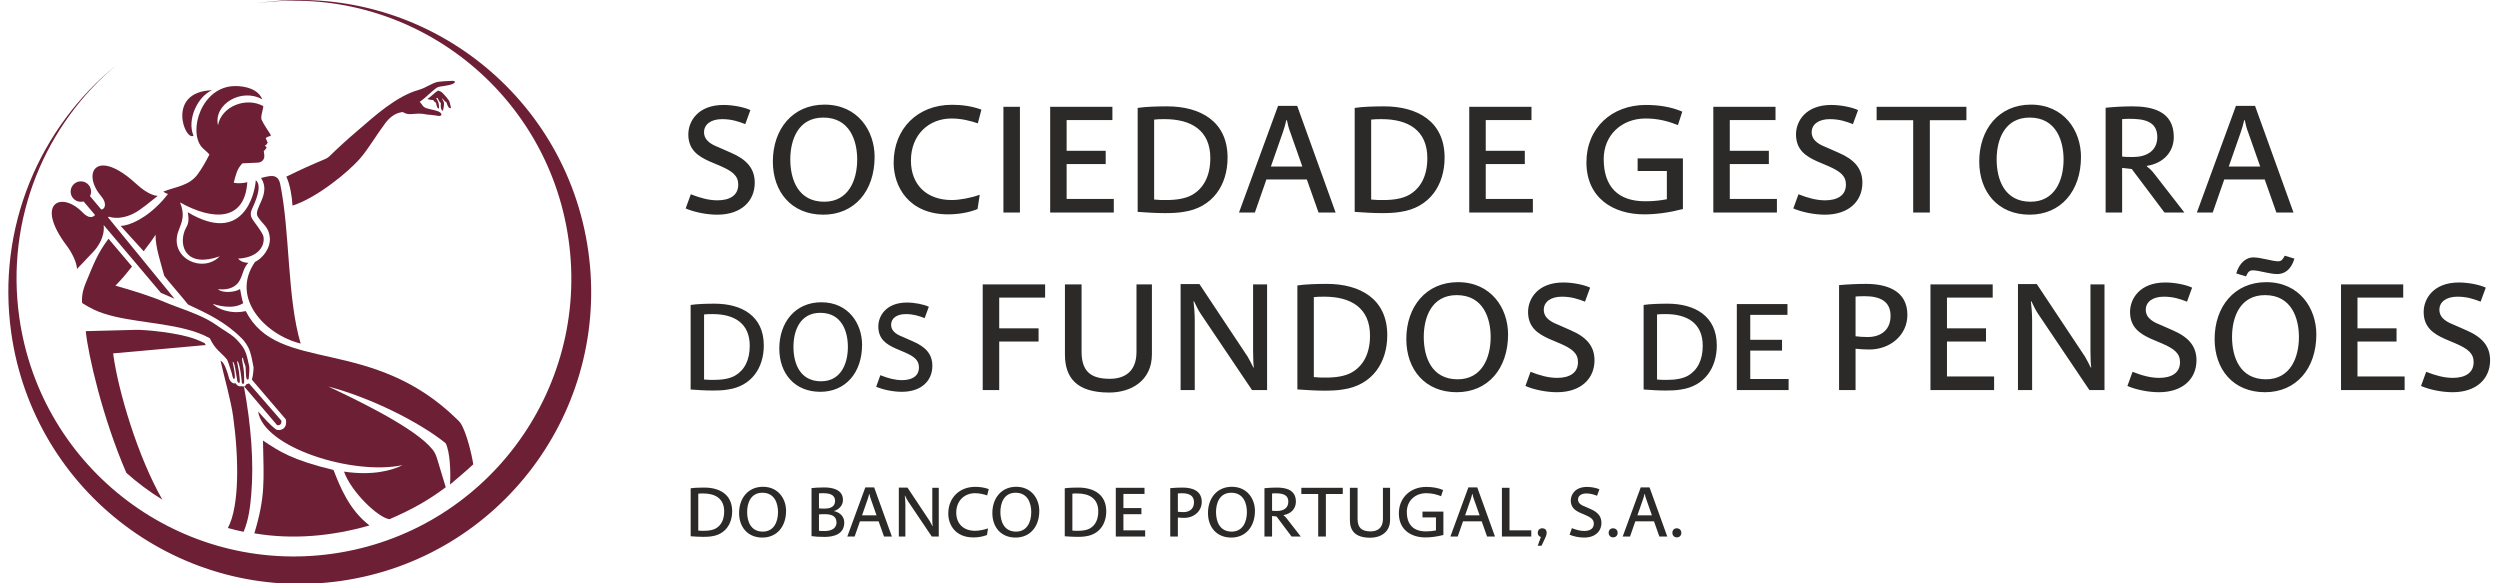 <?xml version="1.0" encoding="UTF-8"?>
<svg xmlns="http://www.w3.org/2000/svg" xmlns:xlink="http://www.w3.org/1999/xlink" width="300px" height="70px" viewBox="0 0 298 70" version="1.1">
<g id="surface1">
<path style=" stroke:none;fill-rule:nonzero;fill:rgb(16.863%,16.471%,16.078%);fill-opacity:1;" d="M 85.07 25.762 C 87.926 25.762 89.57 24.152 89.57 21.926 C 89.57 20.223 88.602 19.141 86.734 18.336 L 85.332 17.719 C 84.586 17.418 83.484 16.969 83.484 15.867 C 83.484 14.914 84.324 14.297 85.648 14.297 C 86.789 14.297 87.609 14.574 88.434 14.895 L 89.047 13.211 C 88.281 12.855 86.957 12.594 85.816 12.594 C 82.773 12.594 81.598 14.539 81.598 16.129 C 81.598 18 82.812 18.766 84.137 19.363 L 85.465 19.926 C 86.883 20.543 87.59 21.086 87.59 22.152 C 87.59 23.48 86.527 24.039 85.09 24.039 C 84.062 24.039 83.035 23.758 81.898 23.312 L 81.281 25.012 C 82.309 25.461 83.801 25.762 85.07 25.762 Z M 97.793 25.762 C 101.527 25.762 103.953 22.938 103.953 18.82 C 103.953 15.699 101.938 12.555 97.941 12.555 C 94.113 12.555 91.742 15.492 91.742 19.383 C 91.742 23.031 93.984 25.762 97.793 25.762 Z M 97.906 24.207 C 94.789 24.207 93.836 21.57 93.836 19.121 C 93.836 16.766 94.789 14.109 97.793 14.109 C 101.023 14.109 101.863 16.953 101.863 19.141 C 101.863 21.629 100.816 24.207 97.906 24.207 Z M 112.773 25.723 C 113.949 25.723 115.258 25.52 116.305 25.086 L 116.562 23.422 L 116.508 23.387 C 115.539 23.742 114.176 24.004 113.203 24.004 C 110.215 24.004 108.312 22.188 108.312 19.27 C 108.312 16.184 110.441 14.219 113.184 14.219 C 114.398 14.219 115.52 14.52 116.34 14.801 L 116.77 13.156 C 115.594 12.723 114.398 12.574 113.223 12.574 C 109.152 12.574 106.238 15.398 106.238 19.531 C 106.238 22.355 108.012 25.723 112.773 25.723 Z M 119.41 25.5 L 121.391 25.5 L 121.391 12.816 L 119.41 12.816 Z M 125.02 25.5 L 132.656 25.5 L 132.656 23.871 L 126.996 23.871 L 126.996 19.684 L 131.684 19.684 L 131.684 18.094 L 126.996 18.094 L 126.996 14.406 L 132.488 14.406 L 132.488 12.816 L 125.02 12.816 Z M 138.75 25.574 C 139.477 25.574 140.297 25.555 141.027 25.426 C 144.52 24.918 146.309 22.207 146.309 18.914 C 146.309 14.559 143.043 12.762 139.047 12.762 C 137.965 12.762 136.453 12.801 135.52 12.949 L 135.52 25.426 C 136.641 25.5 137.684 25.574 138.75 25.574 Z M 138.973 24.004 C 138.449 24.004 138.004 24.004 137.496 23.945 L 137.496 14.352 C 137.926 14.297 138.262 14.297 138.77 14.297 C 141.922 14.297 144.238 15.625 144.238 18.973 C 144.238 21.086 143.453 22.582 142.055 23.387 C 141.25 23.836 140.168 24.004 138.973 24.004 Z M 147.68 25.5 L 149.586 25.5 L 150.969 21.535 L 155.82 21.535 L 157.223 25.5 L 159.273 25.5 L 154.664 12.707 L 152.367 12.707 Z M 151.508 19.98 L 152.945 15.867 C 153.078 15.512 153.262 14.855 153.355 14.426 L 153.43 14.426 C 153.508 14.855 153.676 15.473 153.805 15.793 L 155.281 19.98 Z M 164.789 25.574 C 165.52 25.574 166.34 25.555 167.066 25.426 C 170.559 24.918 172.352 22.207 172.352 18.914 C 172.352 14.559 169.086 12.762 165.09 12.762 C 164.008 12.762 162.496 12.801 161.562 12.949 L 161.562 25.426 C 162.68 25.5 163.727 25.574 164.789 25.574 Z M 165.016 24.004 C 164.492 24.004 164.043 24.004 163.539 23.945 L 163.539 14.352 C 163.969 14.297 164.305 14.297 164.809 14.297 C 167.965 14.297 170.281 15.625 170.281 18.973 C 170.281 21.086 169.496 22.582 168.094 23.387 C 167.293 23.836 166.211 24.004 165.016 24.004 Z M 175.309 25.5 L 182.945 25.5 L 182.945 23.871 L 177.289 23.871 L 177.289 19.684 L 181.977 19.684 L 181.977 18.094 L 177.289 18.094 L 177.289 14.406 L 182.777 14.406 L 182.777 12.816 L 175.309 12.816 Z M 196.301 25.723 C 197.719 25.723 199.266 25.52 200.949 25.086 L 200.949 19.008 L 195.516 19.008 L 195.516 20.523 L 199.023 20.523 L 199.023 23.91 C 198.203 24.059 197.477 24.152 196.41 24.152 C 193.199 24.152 191.445 22.43 191.445 19.082 C 191.445 16.184 193.629 14.219 196.469 14.219 C 197.961 14.219 199.156 14.539 200.352 15.008 L 200.875 13.398 C 199.527 12.816 198.055 12.594 196.484 12.594 C 192.434 12.594 189.371 15.344 189.371 19.477 C 189.371 23.758 192.582 25.723 196.301 25.723 Z M 204.598 25.5 L 212.23 25.5 L 212.23 23.871 L 206.574 23.871 L 206.574 19.684 L 211.262 19.684 L 211.262 18.094 L 206.574 18.094 L 206.574 14.406 L 212.062 14.406 L 212.062 12.816 L 204.598 12.816 Z M 217.992 25.762 C 220.848 25.762 222.488 24.152 222.488 21.926 C 222.488 20.223 221.52 19.141 219.652 18.336 L 218.25 17.719 C 217.504 17.418 216.402 16.969 216.402 15.867 C 216.402 14.914 217.242 14.297 218.57 14.297 C 219.707 14.297 220.531 14.574 221.352 14.895 L 221.969 13.211 C 221.203 12.855 219.875 12.594 218.738 12.594 C 215.695 12.594 214.52 14.539 214.52 16.129 C 214.52 18 215.73 18.766 217.059 19.363 L 218.383 19.926 C 219.801 20.543 220.512 21.086 220.512 22.152 C 220.512 23.48 219.445 24.039 218.008 24.039 C 216.98 24.039 215.957 23.758 214.816 23.312 L 214.199 25.012 C 215.227 25.461 216.723 25.762 217.992 25.762 Z M 228.582 25.5 L 230.582 25.5 L 230.582 14.426 L 234.969 14.426 L 234.969 12.816 L 224.195 12.816 L 224.195 14.426 L 228.582 14.426 Z M 242.559 25.762 C 246.293 25.762 248.719 22.938 248.719 18.82 C 248.719 15.699 246.703 12.555 242.707 12.555 C 238.879 12.555 236.508 15.492 236.508 19.383 C 236.508 23.031 238.75 25.762 242.559 25.762 Z M 242.668 24.207 C 239.551 24.207 238.598 21.57 238.598 19.121 C 238.598 16.766 239.551 14.109 242.559 14.109 C 245.785 14.109 246.629 16.953 246.629 19.141 C 246.629 21.629 245.582 24.207 242.668 24.207 Z M 251.676 25.5 L 253.656 25.5 L 253.656 20.148 L 254.812 20.281 L 258.734 25.5 L 261.125 25.5 L 257.445 20.766 C 257.164 20.41 256.867 20.148 256.625 19.98 L 256.625 19.906 C 258.547 19.605 259.855 18.297 259.855 16.426 C 259.855 13.285 257.164 12.762 254.867 12.762 C 253.75 12.762 252.57 12.836 251.676 12.93 Z M 254.98 18.84 C 254.551 18.84 254.027 18.84 253.656 18.785 L 253.656 14.297 C 253.859 14.277 254.18 14.258 254.496 14.258 C 256.137 14.258 257.875 14.465 257.875 16.445 C 257.875 18.188 256.473 18.84 254.98 18.84 Z M 262.625 25.5 L 264.527 25.5 L 265.91 21.535 L 270.766 21.535 L 272.164 25.5 L 274.219 25.5 L 269.605 12.707 L 267.312 12.707 Z M 266.453 19.98 L 267.891 15.867 C 268.02 15.512 268.207 14.855 268.301 14.426 L 268.375 14.426 C 268.449 14.855 268.617 15.473 268.75 15.793 L 270.223 19.98 Z M 266.453 19.98 "/>
<path style=" stroke:none;fill-rule:nonzero;fill:rgb(16.863%,16.471%,16.078%);fill-opacity:1;" d="M 84.504 46.863 C 85.098 46.863 85.766 46.852 86.355 46.742 C 89.199 46.332 90.656 44.125 90.656 41.449 C 90.656 37.902 87.996 36.441 84.746 36.441 C 83.867 36.441 82.637 36.473 81.875 36.594 L 81.875 46.742 C 82.789 46.805 83.637 46.863 84.504 46.863 Z M 84.688 45.586 C 84.262 45.586 83.898 45.586 83.488 45.543 L 83.488 37.734 C 83.836 37.691 84.109 37.691 84.52 37.691 C 87.086 37.691 88.969 38.77 88.969 41.492 C 88.969 43.215 88.332 44.43 87.191 45.086 C 86.539 45.449 85.66 45.586 84.688 45.586 Z M 97.438 47.016 C 100.473 47.016 102.449 44.719 102.449 41.371 C 102.449 38.832 100.809 36.273 97.559 36.273 C 94.445 36.273 92.516 38.664 92.516 41.828 C 92.516 44.797 94.336 47.016 97.438 47.016 Z M 97.527 45.754 C 94.992 45.754 94.215 43.609 94.215 41.617 C 94.215 39.699 94.992 37.539 97.438 37.539 C 100.062 37.539 100.746 39.852 100.746 41.629 C 100.746 43.656 99.898 45.754 97.527 45.754 Z M 107.223 47.016 C 109.547 47.016 110.883 45.707 110.883 43.898 C 110.883 42.512 110.094 41.629 108.574 40.977 L 107.438 40.473 C 106.828 40.23 105.934 39.867 105.934 38.969 C 105.934 38.191 106.617 37.691 107.695 37.691 C 108.621 37.691 109.289 37.918 109.957 38.176 L 110.461 36.809 C 109.836 36.52 108.758 36.305 107.832 36.305 C 105.355 36.305 104.398 37.887 104.398 39.18 C 104.398 40.703 105.387 41.328 106.465 41.812 L 107.543 42.27 C 108.699 42.773 109.273 43.215 109.273 44.082 C 109.273 45.16 108.41 45.617 107.238 45.617 C 106.402 45.617 105.566 45.391 104.641 45.023 L 104.141 46.41 C 104.977 46.773 106.191 47.016 107.223 47.016 Z M 198.863 46.863 C 199.453 46.863 200.121 46.852 200.715 46.742 C 203.555 46.332 205.016 44.125 205.016 41.449 C 205.016 37.902 202.355 36.441 199.105 36.441 C 198.223 36.441 196.992 36.473 196.234 36.594 L 196.234 46.742 C 197.145 46.805 197.996 46.863 198.863 46.863 Z M 199.043 45.586 C 198.617 45.586 198.254 45.586 197.844 45.543 L 197.844 37.734 C 198.195 37.691 198.469 37.691 198.879 37.691 C 201.445 37.691 203.328 38.77 203.328 41.492 C 203.328 43.215 202.691 44.43 201.551 45.086 C 200.898 45.449 200.016 45.586 199.043 45.586 Z M 207.418 46.805 L 213.633 46.805 L 213.633 45.48 L 209.031 45.48 L 209.031 42.07 L 212.844 42.07 L 212.844 40.777 L 209.031 40.777 L 209.031 37.781 L 213.496 37.781 L 213.496 36.488 L 207.418 36.488 Z M 116.926 46.805 L 118.906 46.805 L 118.906 40.988 L 123.629 40.988 L 123.629 39.398 L 118.906 39.398 L 118.906 35.711 L 124.414 35.711 L 124.414 34.125 L 116.926 34.125 Z M 132.113 47.105 C 134.672 47.105 137.23 45.738 137.23 42.504 L 137.23 34.125 L 135.379 34.125 L 135.379 42.223 C 135.379 44.672 133.867 45.457 132.168 45.457 C 129.855 45.457 128.789 44.523 128.789 42.203 L 128.789 34.125 L 126.793 34.125 L 126.793 42.539 C 126.793 45.309 128.172 47.105 132.113 47.105 Z M 140.672 46.805 L 142.371 46.805 L 142.371 38.461 C 142.371 37.695 142.297 36.703 142.223 36.16 L 142.277 36.145 C 142.426 36.48 142.855 37.34 143.098 37.676 L 149.242 46.805 L 151.051 46.805 L 151.051 34.125 L 149.371 34.125 L 149.371 42.184 C 149.371 43.137 149.41 43.773 149.465 44.094 L 149.41 44.109 C 149.262 43.812 148.867 43.043 148.719 42.801 L 142.93 34.086 L 140.672 34.086 Z M 157.91 46.879 C 158.641 46.879 159.461 46.859 160.191 46.73 C 163.68 46.223 165.473 43.512 165.473 40.219 C 165.473 35.863 162.207 34.066 158.211 34.066 C 157.129 34.066 155.617 34.105 154.684 34.254 L 154.684 46.73 C 155.801 46.805 156.848 46.879 157.91 46.879 Z M 158.137 45.309 C 157.613 45.309 157.164 45.309 156.66 45.25 L 156.66 35.656 C 157.09 35.602 157.426 35.602 157.93 35.602 C 161.086 35.602 163.402 36.93 163.402 40.277 C 163.402 42.391 162.617 43.887 161.215 44.691 C 160.414 45.141 159.332 45.309 158.137 45.309 Z M 173.809 47.066 C 177.543 47.066 179.969 44.242 179.969 40.129 C 179.969 37.004 177.953 33.859 173.957 33.859 C 170.129 33.859 167.758 36.797 167.758 40.688 C 167.758 44.336 170 47.066 173.809 47.066 Z M 173.918 45.516 C 170.801 45.516 169.852 42.875 169.852 40.426 C 169.852 38.07 170.801 35.414 173.809 35.414 C 177.039 35.414 177.879 38.258 177.879 40.445 C 177.879 42.934 176.832 45.516 173.918 45.516 Z M 185.84 47.066 C 188.695 47.066 190.34 45.457 190.34 43.23 C 190.34 41.531 189.367 40.445 187.5 39.641 L 186.102 39.023 C 185.355 38.723 184.254 38.273 184.254 37.172 C 184.254 36.219 185.094 35.602 186.418 35.602 C 187.559 35.602 188.379 35.883 189.199 36.199 L 189.816 34.516 C 189.051 34.16 187.727 33.898 186.586 33.898 C 183.543 33.898 182.367 35.844 182.367 37.434 C 182.367 39.305 183.582 40.07 184.906 40.668 L 186.23 41.23 C 187.652 41.848 188.359 42.391 188.359 43.457 C 188.359 44.785 187.297 45.344 185.859 45.344 C 184.832 45.344 183.805 45.066 182.664 44.617 L 182.051 46.316 C 183.074 46.766 184.57 47.066 185.84 47.066 Z M 219.688 46.805 L 221.668 46.805 L 221.668 41.848 C 222.191 41.902 222.73 41.941 223.312 41.941 C 225.867 41.941 227.887 40.184 227.887 37.789 C 227.887 34.852 225.383 34.066 222.918 34.066 C 221.93 34.066 220.605 34.125 219.688 34.215 Z M 223.18 40.445 C 222.582 40.445 222.117 40.406 221.668 40.352 L 221.668 35.582 C 222.023 35.562 222.211 35.543 222.75 35.543 C 224.562 35.543 225.867 36.125 225.867 37.902 C 225.867 39.883 224.32 40.445 223.18 40.445 Z M 230.656 46.805 L 238.293 46.805 L 238.293 45.176 L 232.637 45.176 L 232.637 40.988 L 237.32 40.988 L 237.32 39.398 L 232.637 39.398 L 232.637 35.711 L 238.125 35.711 L 238.125 34.125 L 230.656 34.125 Z M 241.156 46.805 L 242.855 46.805 L 242.855 38.461 C 242.855 37.695 242.781 36.703 242.707 36.16 L 242.762 36.145 C 242.91 36.48 243.34 37.34 243.582 37.676 L 249.727 46.805 L 251.539 46.805 L 251.539 34.125 L 249.855 34.125 L 249.855 42.184 C 249.855 43.137 249.895 43.773 249.949 44.094 L 249.895 44.109 C 249.746 43.812 249.352 43.043 249.203 42.801 L 243.414 34.086 L 241.156 34.086 Z M 258.078 47.066 C 260.938 47.066 262.578 45.457 262.578 43.23 C 262.578 41.531 261.609 40.445 259.742 39.641 L 258.34 39.023 C 257.594 38.723 256.492 38.273 256.492 37.172 C 256.492 36.219 257.332 35.602 258.66 35.602 C 259.797 35.602 260.617 35.883 261.441 36.199 L 262.055 34.516 C 261.289 34.16 259.965 33.898 258.828 33.898 C 255.781 33.898 254.605 35.844 254.605 37.434 C 254.605 39.305 255.82 40.07 257.145 40.668 L 258.473 41.23 C 259.891 41.848 260.602 42.391 260.602 43.457 C 260.602 44.785 259.535 45.344 258.098 45.344 C 257.07 45.344 256.043 45.066 254.906 44.617 L 254.289 46.316 C 255.316 46.766 256.809 47.066 258.078 47.066 Z M 270.801 47.066 C 274.535 47.066 276.961 44.242 276.961 40.129 C 276.961 37.004 274.945 33.859 270.949 33.859 C 267.125 33.859 264.754 36.797 264.754 40.688 C 264.754 44.336 266.992 47.066 270.801 47.066 Z M 270.914 45.516 C 267.797 45.516 266.844 42.875 266.844 40.426 C 266.844 38.07 267.797 35.414 270.801 35.414 C 274.031 35.414 274.871 38.258 274.871 40.445 C 274.871 42.934 273.824 45.516 270.914 45.516 Z M 268.523 33.168 C 268.73 32.738 268.84 32.441 269.344 32.441 C 270.055 32.441 271.344 32.887 272.277 32.887 C 273.043 32.887 273.902 32.477 274.332 31.035 L 273.172 30.684 C 272.969 31.035 272.836 31.355 272.387 31.355 C 271.641 31.355 270.336 30.887 269.383 30.887 C 268.562 30.887 267.723 31.523 267.348 32.812 Z M 279.922 46.805 L 287.555 46.805 L 287.555 45.176 L 281.898 45.176 L 281.898 40.988 L 286.586 40.988 L 286.586 39.398 L 281.898 39.398 L 281.898 35.711 L 287.387 35.711 L 287.387 34.125 L 279.922 34.125 Z M 293.316 47.066 C 296.172 47.066 297.812 45.457 297.812 43.23 C 297.812 41.531 296.844 40.445 294.977 39.641 L 293.574 39.023 C 292.828 38.723 291.727 38.273 291.727 37.172 C 291.727 36.219 292.566 35.602 293.895 35.602 C 295.031 35.602 295.855 35.883 296.676 36.199 L 297.293 34.516 C 296.527 34.16 295.199 33.898 294.062 33.898 C 291.02 33.898 289.84 35.844 289.84 37.434 C 289.84 39.305 291.055 40.07 292.383 40.668 L 293.707 41.23 C 295.125 41.848 295.836 42.391 295.836 43.457 C 295.836 44.785 294.77 45.344 293.332 45.344 C 292.305 45.344 291.281 45.066 290.141 44.617 L 289.523 46.316 C 290.551 46.766 292.043 47.066 293.316 47.066 Z M 293.316 47.066 "/>
<path style=" stroke:none;fill-rule:evenodd;fill:rgb(42.353%,12.157%,20.784%);fill-opacity:1;" d="M 39.887 69.715 C 20.77 72.434 3.066 59.113 0.352 39.957 C -1.445 27.277 3.777 15.223 13.059 7.73 C 4.445 14.879 -0.371 26.211 1.32 38.117 C 3.902 56.352 20.754 69.031 38.953 66.441 C 57.152 63.852 69.809 46.973 67.227 28.742 C 64.652 10.59 47.938 -2.059 29.832 0.387 C 29.906 0.375 29.98 0.363 30.055 0.352 C 49.176 -2.367 66.875 10.953 69.59 30.105 C 72.305 49.262 59.008 66.992 39.887 69.715 Z M 39.887 69.715 "/>
<path style=" stroke:none;fill-rule:evenodd;fill:rgb(42.353%,12.157%,20.784%);fill-opacity:1;" d="M 35.078 41.227 C 30.812 40.172 26.609 35.73 29.602 31.434 C 30.496 31.004 31.496 29.793 31.375 28.496 C 31.25 27.188 30.527 26.949 29.934 26.004 C 29.332 25.035 31.605 23.324 30.328 21.355 C 31.125 21.199 32.324 20.648 32.621 22.074 C 33.812 27.805 33.441 35.703 35.078 41.227 Z M 35.078 41.227 "/>
<path style=" stroke:none;fill-rule:evenodd;fill:rgb(42.353%,12.157%,20.784%);fill-opacity:1;" d="M 9.801 23.535 L 11.117 25.098 L 11.156 25.137 C 11.586 25.133 11.891 24.418 11.141 23.543 C 8.781 20.77 10.547 17.676 15.305 22.027 C 15.961 22.629 17.008 23.453 17.926 23.508 C 17.066 24.164 15.922 25.188 14.973 25.648 C 14.238 26.008 13.133 26.34 12.062 26.004 L 11.957 26.074 L 19.938 35.844 L 18.309 35.145 L 11.438 27.004 C 11.617 28.48 10.637 29.746 10.234 30.172 L 8.242 32.273 C 8.195 31.379 7.543 30.195 7.016 29.496 C 3.125 24.348 6.363 22.875 8.902 25.484 C 9.625 26.227 10.102 26.129 10.41 25.805 L 9.031 24.172 C 8.969 24.188 8.906 24.199 8.84 24.207 C 8.168 24.285 7.559 23.801 7.484 23.125 C 7.41 22.453 7.895 21.844 8.566 21.77 C 9.238 21.691 9.844 22.176 9.922 22.852 C 9.949 23.094 9.902 23.332 9.801 23.535 Z M 9.801 23.535 "/>
<path style=" stroke:none;fill-rule:evenodd;fill:rgb(42.353%,12.157%,20.784%);fill-opacity:1;" d="M 32.77 50.488 C 32.797 50.82 32.684 51.047 32.262 51.027 L 28.289 46.367 C 28.441 46.324 28.527 46.215 28.59 46.074 C 28.715 46.094 28.832 46.043 28.867 45.996 Z M 32.77 50.488 "/>
<path style=" stroke:none;fill-rule:evenodd;fill:rgb(42.353%,12.157%,20.784%);fill-opacity:1;" d="M 14.84 31.98 C 13.934 33.129 13.508 33.602 12.852 34.281 C 14.891 34.859 16.926 35.473 18.879 36.297 C 19.371 36.508 19.855 36.684 20.355 36.867 C 21.98 37.469 23.676 38.078 25.043 39.059 C 25.617 39.473 26.457 39.957 27.031 40.41 C 27.383 40.688 27.965 41.348 28.191 41.719 C 28.301 41.891 28.406 42.102 28.496 42.348 C 28.703 42.902 28.754 43.355 28.91 43.992 C 28.945 44.371 28.902 44.891 28.867 45.203 C 28.859 45.285 28.863 45.516 28.777 45.555 C 28.723 45.582 28.652 45.539 28.609 45.469 C 28.52 45.316 28.5 44.934 28.469 43.98 C 28.121 43.098 28.191 42.93 28.133 42.922 C 28.102 42.914 28.062 42.938 28.055 42.992 C 28.004 43.25 28.25 44.062 28.273 44.688 C 28.293 45.211 28.316 45.73 28.293 45.895 C 28.254 46.145 28.066 46.098 28.027 45.93 C 28.004 45.836 27.988 45.535 27.945 45.188 C 27.906 44.855 27.844 44.477 27.781 44.145 C 27.695 43.699 27.574 43.309 27.461 43.328 C 27.426 43.383 27.586 44.02 27.676 44.613 C 27.699 44.781 27.809 45.715 27.77 45.852 C 27.754 45.902 27.723 45.941 27.668 45.945 C 27.539 45.949 27.496 45.793 27.465 45.648 C 27.414 45.395 27.383 45.055 27.301 44.652 C 27.203 43.977 27.066 43.363 26.914 43.422 C 26.895 43.406 27.066 44.07 27.145 44.672 C 27.164 44.848 27.203 45.184 27.172 45.359 C 27.16 45.414 27.133 45.461 27.066 45.465 C 26.93 45.477 26.844 44.887 26.812 44.785 C 26.625 44.156 26.328 43.273 26.242 43.141 C 25.555 42.293 24.832 41.984 24.18 40.598 L 24.18 40.59 C 23.738 40.344 23.266 40.133 22.77 39.949 C 22.297 39.773 21.828 39.633 21.34 39.508 C 17.715 38.562 13.246 38.543 10.34 37.188 C 9.895 36.98 9.277 36.641 8.859 36.367 C 8.785 35.719 8.895 34.906 9.293 33.953 C 10.203 31.773 10.645 30.484 12.02 28.648 Z M 14.84 31.98 "/>
<path style=" stroke:none;fill-rule:evenodd;fill:rgb(42.353%,12.157%,20.784%);fill-opacity:1;" d="M 43.34 63.055 C 38.793 64.355 34.094 64.777 29.523 64 C 30.852 59.582 30.66 57.734 30.559 52.867 C 32.555 54.188 33.973 55.168 39.023 56.402 C 39.777 58.336 40.875 61.172 43.34 63.055 Z M 43.34 63.055 "/>
<path style=" stroke:none;fill-rule:evenodd;fill:rgb(42.353%,12.157%,20.784%);fill-opacity:1;" d="M 18.594 22.996 C 20.062 22.398 21.668 22.324 22.703 20.934 C 23.242 20.207 23.664 19.461 24.129 18.543 C 23.871 18.215 23.457 17.949 23.188 17.625 C 21.574 15.68 23.188 10.367 27.195 10.328 C 28.422 10.316 29.98 10.68 30.473 11.926 C 27.996 10.504 24.59 12.512 25.16 15.031 C 25.566 12.766 28.52 11.598 30.59 12.73 C 30.629 13.004 30.219 14.008 30.398 14.383 C 30.688 15.008 31.223 15.734 31.434 16.102 C 31.469 16.164 31.551 16.273 31.449 16.312 C 31.25 16.387 31.004 16.418 30.891 16.582 L 31.125 17.129 C 31.016 17.227 31.023 17.418 30.793 17.422 C 30.859 17.535 30.934 17.625 31 17.742 L 30.652 18.141 L 30.707 18.535 C 30.75 18.832 30.699 19.078 30.516 19.262 C 30.332 19.449 30.148 19.504 29.895 19.52 L 28.094 19.598 C 27.43 20.262 27.297 20.996 27.047 21.93 C 27.555 22.031 28.082 22.004 28.676 21.867 C 28.367 26.586 24.531 26.488 20.609 24.293 C 21.215 25.805 20.848 26.59 20.43 27.676 C 19.188 30.918 23.289 32.887 25.371 30.758 C 21.383 32.168 20.414 29.594 21.18 27.633 C 21.375 27.137 21.809 26.844 21.531 25.469 C 28.121 29.418 29.582 23.371 29.695 21.621 C 30.535 22.316 29.605 24.281 29.211 25.156 C 29.141 25.312 29 25.684 29.18 26.102 C 29.355 26.52 30.535 27.848 30.625 28.453 C 30.777 29.465 30.059 30.902 27.566 31.035 C 27.98 31.473 28.434 31.52 28.812 31.539 C 28.09 32.195 28.141 33.348 27.477 34.043 C 27.09 34.449 26.414 34.84 25.152 34.699 C 25.75 35.254 27.344 35.035 27.805 34.68 C 27.93 35.289 28.012 35.867 28.184 36.383 C 26.871 37.23 24.887 36.578 24.527 36.461 C 25.066 37.07 26.707 37.742 28.488 37.328 C 32.336 44.914 43.551 40.191 53.883 50.352 C 54.184 50.648 54.277 50.746 54.484 51.16 C 54.996 52.188 55.539 54.141 55.793 55.719 C 55.297 56.195 53.543 57.711 53.004 58.145 C 53.102 56.574 52.992 54.18 52.477 53.184 C 49.254 50.586 43.359 47.68 38.391 46.383 C 41.145 47.676 47.992 50.906 50.5 53.488 C 51.164 54.172 51.285 54.48 51.543 55.34 C 51.859 56.383 52.172 57.426 52.488 58.469 C 50.441 60 48.617 61.055 45.742 62.305 C 44.406 62.148 41.156 59.062 40.281 56.594 C 43.691 57.094 46.004 56.473 47.32 55.812 C 41.395 57.086 30.598 53.715 29.977 49.371 C 30.68 50.176 31.453 51.031 32.121 51.539 C 32.578 51.754 33.535 51.508 33.301 50.324 L 29.227 45.562 C 29.348 45.148 29.41 44.613 29.43 44.109 C 29.277 43.352 29.23 42.93 29.012 42.234 C 28.785 41.5 28.32 40.914 28.027 40.621 C 26.012 38.598 23.844 37.609 21.562 36.539 C 21.383 36.266 18.734 33.203 18.707 33.094 C 18.316 31.59 17.652 29.703 17.664 28.164 C 17.289 28.77 16.902 29.277 16.238 30.148 L 13.473 27.105 C 14.527 27.098 16.562 26.199 18.473 24.098 C 18.703 23.84 18.934 23.566 19.16 23.273 C 18.922 23.219 18.773 23.113 18.594 22.996 Z M 24.445 10.828 C 22.715 11.562 21.398 14.379 22.223 16.285 C 21.188 16.988 18.926 11.008 24.445 10.828 Z M 24.445 10.828 "/>
<path style=" stroke:none;fill-rule:evenodd;fill:rgb(42.353%,12.157%,20.784%);fill-opacity:1;" d="M 53.328 9.699 C 53.457 9.699 53.562 9.742 53.59 9.816 C 53.625 9.922 53.387 10.043 53.312 10.074 C 52.801 10.301 51.828 10.348 51.586 10.441 C 51.184 10.594 50.258 11.531 49.891 11.82 L 49.355 12.238 C 49.633 12.41 49.664 12.836 50.188 12.992 C 50.816 13.18 51.715 13.281 51.922 13.602 C 52.082 13.844 51.828 13.957 51.57 13.906 C 51.352 13.863 50.996 13.812 50.707 13.785 C 50.535 13.766 50.383 13.77 50.305 13.754 C 50.109 13.723 49.922 13.68 49.738 13.66 C 49.234 13.613 48.781 13.656 48.445 13.684 C 48.137 13.707 47.855 13.703 47.57 13.57 C 47.371 13.477 47.41 13.391 46.961 13.512 C 46.367 13.668 45.793 14.039 45.234 14.781 C 44.133 16.246 43.305 17.723 42.266 18.949 C 40.836 20.633 36.957 23.781 34.102 24.668 C 34.039 23.574 33.789 22.074 33.359 21.199 C 41.125 17.41 35.848 20.852 42.082 15.531 C 43.867 14.008 46.523 11.535 49.316 10.762 C 50.098 10.543 50.855 9.953 51.559 9.82 C 51.754 9.785 52.828 9.703 53.328 9.699 Z M 53.328 9.699 "/>
<path style=" stroke:none;fill-rule:evenodd;fill:rgb(42.353%,12.157%,20.784%);fill-opacity:1;" d="M 51.559 10.871 C 51.648 10.883 51.766 10.93 51.859 10.977 C 52.008 11.047 52.094 11.145 52.211 11.262 C 52.492 11.547 52.676 11.805 52.906 12.105 C 52.992 12.422 53.109 12.809 53.113 12.949 C 53.066 13.055 52.887 12.93 52.84 12.875 C 52.738 12.766 52.691 12.578 52.555 12.25 C 52.285 12.152 52.164 11.82 52.039 11.797 C 52.059 11.824 52.254 12.289 52.277 12.316 C 52.293 12.668 52.207 13.082 52.164 13.258 C 52.07 13.324 52.012 13.215 51.973 13.141 C 51.871 12.926 51.879 12.633 51.902 12.363 C 51.664 12.137 51.672 12.078 51.504 11.746 C 51.469 11.754 51.402 11.766 51.344 11.777 C 51.426 11.906 51.504 12.078 51.59 12.242 C 51.648 12.43 51.684 12.656 51.68 12.859 C 51.68 12.91 51.688 13.008 51.625 13.023 C 51.555 13.043 51.5 12.934 51.477 12.887 C 51.391 12.723 51.34 12.492 51.324 12.34 C 51.137 12.219 51.121 12.203 50.98 12.004 C 50.684 12.008 50.48 11.926 50.285 11.883 C 50.711 11.605 51.117 11.145 51.559 10.871 Z M 51.559 10.871 "/>
<path style=" stroke:none;fill-rule:evenodd;fill:rgb(42.353%,12.157%,20.784%);fill-opacity:1;" d="M 28.234 63.816 C 27.594 63.688 26.965 63.535 26.34 63.363 C 27.762 60.738 27.66 54.898 26.977 49.98 C 26.703 48.012 25.914 45.277 25.461 43.281 C 25.91 43.457 26.215 44.484 26.352 44.918 C 26.461 45.309 26.5 45.52 26.621 45.68 C 26.891 46.047 27.133 46.039 27.293 45.988 C 27.406 46.262 27.711 46.43 27.98 46.332 L 27.984 46.332 C 28.078 46.383 28.18 46.391 28.27 46.371 C 29.145 51.066 29.473 55.531 29.152 59.32 C 29.02 60.895 28.84 62.352 28.234 63.816 Z M 14.168 56.75 C 11.328 50.23 9.562 42.539 9.293 39.738 L 15.312 39.582 C 16.387 39.551 20.293 39.914 22.336 40.656 C 22.734 40.801 23.195 40.988 23.562 41.18 C 23.598 41.246 23.648 41.34 23.684 41.402 C 21.422 41.617 15.441 42.145 12.574 42.406 C 13.164 46.887 15.535 54.812 18.484 59.961 C 16.949 59.016 15.508 57.941 14.168 56.75 Z M 14.168 56.75 "/>
<path style=" stroke:none;fill-rule:nonzero;fill:rgb(16.863%,16.471%,16.078%);fill-opacity:1;" d="M 83.371 64.422 C 83.707 64.422 84.086 64.414 84.422 64.352 C 86.031 64.121 86.859 62.867 86.859 61.348 C 86.859 59.336 85.352 58.508 83.508 58.508 C 83.008 58.508 82.309 58.527 81.879 58.594 L 81.879 64.352 C 82.395 64.387 82.879 64.422 83.371 64.422 Z M 83.473 63.695 C 83.23 63.695 83.023 63.695 82.793 63.672 L 82.793 59.242 C 82.992 59.215 83.145 59.215 83.379 59.215 C 84.836 59.215 85.902 59.828 85.902 61.375 C 85.902 62.352 85.543 63.043 84.895 63.414 C 84.523 63.621 84.023 63.695 83.473 63.695 Z M 90.484 64.508 C 92.207 64.508 93.328 63.207 93.328 61.305 C 93.328 59.863 92.395 58.414 90.551 58.414 C 88.785 58.414 87.691 59.77 87.691 61.566 C 87.691 63.25 88.727 64.508 90.484 64.508 Z M 90.535 63.793 C 89.098 63.793 88.656 62.574 88.656 61.445 C 88.656 60.355 89.098 59.129 90.484 59.129 C 91.973 59.129 92.363 60.441 92.363 61.453 C 92.363 62.602 91.879 63.793 90.535 63.793 Z M 97.941 64.43 C 99.012 64.43 100.312 64.129 100.312 62.703 C 100.312 62.016 99.844 61.504 99.086 61.332 L 99.086 61.316 C 99.684 61.152 100.156 60.625 100.156 60.004 C 100.156 58.715 98.836 58.492 97.906 58.492 C 97.355 58.492 96.734 58.527 96.383 58.57 L 96.383 64.336 C 96.785 64.395 97.32 64.43 97.941 64.43 Z M 97.969 63.723 C 97.664 63.723 97.492 63.723 97.277 63.695 L 97.277 61.73 C 97.512 61.703 97.707 61.703 97.992 61.703 C 98.762 61.703 99.379 61.91 99.379 62.703 C 99.379 63.5 98.613 63.723 97.969 63.723 Z M 97.969 61.031 C 97.691 61.031 97.512 61.031 97.277 61.004 L 97.277 59.199 C 97.406 59.191 97.598 59.184 97.734 59.184 C 98.484 59.184 99.207 59.32 99.207 60.113 C 99.207 60.703 98.785 61.031 97.969 61.031 Z M 100.676 64.387 L 101.555 64.387 L 102.195 62.559 L 104.434 62.559 L 105.082 64.387 L 106.027 64.387 L 103.898 58.484 L 102.84 58.484 Z M 102.445 61.84 L 103.109 59.941 C 103.168 59.777 103.254 59.477 103.297 59.277 L 103.332 59.277 C 103.367 59.477 103.445 59.762 103.504 59.906 L 104.184 61.84 Z M 106.859 64.387 L 107.645 64.387 L 107.645 60.539 C 107.645 60.184 107.609 59.727 107.574 59.477 L 107.602 59.469 C 107.672 59.621 107.867 60.02 107.98 60.176 L 110.816 64.387 L 111.652 64.387 L 111.652 58.535 L 110.875 58.535 L 110.875 62.254 C 110.875 62.695 110.895 62.988 110.918 63.137 L 110.895 63.145 C 110.824 63.008 110.645 62.652 110.574 62.539 L 107.902 58.516 L 106.859 58.516 Z M 115.809 64.492 C 116.352 64.492 116.957 64.395 117.438 64.199 L 117.559 63.43 L 117.535 63.414 C 117.086 63.578 116.457 63.695 116.008 63.695 C 114.629 63.695 113.75 62.859 113.75 61.512 C 113.75 60.09 114.734 59.184 116 59.184 C 116.559 59.184 117.078 59.32 117.457 59.449 L 117.652 58.691 C 117.109 58.492 116.559 58.422 116.016 58.422 C 114.137 58.422 112.793 59.727 112.793 61.633 C 112.793 62.938 113.613 64.492 115.809 64.492 Z M 120.871 64.508 C 122.598 64.508 123.715 63.207 123.715 61.305 C 123.715 59.863 122.785 58.414 120.941 58.414 C 119.176 58.414 118.082 59.77 118.082 61.566 C 118.082 63.25 119.113 64.508 120.871 64.508 Z M 120.926 63.793 C 119.484 63.793 119.047 62.574 119.047 61.445 C 119.047 60.355 119.484 59.129 120.871 59.129 C 122.363 59.129 122.75 60.441 122.75 61.453 C 122.75 62.602 122.27 63.793 120.926 63.793 Z M 128.262 64.422 C 128.598 64.422 128.977 64.414 129.312 64.352 C 130.926 64.121 131.75 62.867 131.75 61.348 C 131.75 59.336 130.242 58.508 128.398 58.508 C 127.898 58.508 127.203 58.527 126.77 58.594 L 126.77 64.352 C 127.289 64.387 127.77 64.422 128.262 64.422 Z M 128.363 63.695 C 128.125 63.695 127.918 63.695 127.684 63.672 L 127.684 59.242 C 127.883 59.215 128.039 59.215 128.27 59.215 C 129.727 59.215 130.793 59.828 130.793 61.375 C 130.793 62.352 130.434 63.043 129.785 63.414 C 129.414 63.621 128.918 63.695 128.363 63.695 Z M 132.895 64.387 L 136.418 64.387 L 136.418 63.637 L 133.809 63.637 L 133.809 61.703 L 135.969 61.703 L 135.969 60.969 L 133.809 60.969 L 133.809 59.27 L 136.34 59.27 L 136.34 58.535 L 132.895 58.535 Z M 139.43 64.387 L 140.344 64.387 L 140.344 62.102 C 140.582 62.125 140.832 62.145 141.102 62.145 C 142.281 62.145 143.211 61.332 143.211 60.227 C 143.211 58.871 142.059 58.508 140.918 58.508 C 140.465 58.508 139.852 58.535 139.43 58.578 Z M 141.039 61.453 C 140.766 61.453 140.551 61.434 140.344 61.41 L 140.344 59.207 C 140.508 59.199 140.594 59.191 140.844 59.191 C 141.68 59.191 142.281 59.457 142.281 60.277 C 142.281 61.195 141.566 61.453 141.039 61.453 Z M 146.75 64.508 C 148.473 64.508 149.594 63.207 149.594 61.305 C 149.594 59.863 148.664 58.414 146.82 58.414 C 145.051 58.414 143.957 59.77 143.957 61.566 C 143.957 63.25 144.992 64.508 146.75 64.508 Z M 146.801 63.793 C 145.363 63.793 144.922 62.574 144.922 61.445 C 144.922 60.355 145.363 59.129 146.75 59.129 C 148.242 59.129 148.629 60.441 148.629 61.453 C 148.629 62.602 148.145 63.793 146.801 63.793 Z M 150.734 64.387 L 151.648 64.387 L 151.648 61.918 L 152.184 61.98 L 153.992 64.387 L 155.094 64.387 L 153.398 62.203 C 153.27 62.039 153.133 61.918 153.02 61.84 L 153.02 61.809 C 153.906 61.668 154.508 61.062 154.508 60.199 C 154.508 58.75 153.27 58.508 152.207 58.508 C 151.691 58.508 151.148 58.543 150.734 58.586 Z M 152.262 61.316 C 152.062 61.316 151.82 61.316 151.648 61.289 L 151.648 59.215 C 151.742 59.207 151.891 59.199 152.035 59.199 C 152.793 59.199 153.598 59.293 153.598 60.211 C 153.598 61.012 152.949 61.316 152.262 61.316 Z M 157.184 64.387 L 158.105 64.387 L 158.105 59.277 L 160.133 59.277 L 160.133 58.535 L 155.16 58.535 L 155.16 59.277 L 157.184 59.277 Z M 163.445 64.527 C 164.625 64.527 165.809 63.895 165.809 62.402 L 165.809 58.535 L 164.953 58.535 L 164.953 62.273 C 164.953 63.402 164.258 63.766 163.473 63.766 C 162.402 63.766 161.91 63.336 161.91 62.266 L 161.91 58.535 L 160.988 58.535 L 160.988 62.418 C 160.988 63.695 161.629 64.527 163.445 64.527 Z M 170.059 64.492 C 170.715 64.492 171.43 64.395 172.207 64.199 L 172.207 61.391 L 169.699 61.391 L 169.699 62.09 L 171.316 62.09 L 171.316 63.652 C 170.938 63.723 170.602 63.766 170.113 63.766 C 168.629 63.766 167.82 62.973 167.82 61.426 C 167.82 60.09 168.828 59.184 170.137 59.184 C 170.828 59.184 171.379 59.328 171.93 59.543 L 172.172 58.801 C 171.551 58.535 170.871 58.43 170.145 58.43 C 168.277 58.43 166.863 59.699 166.863 61.609 C 166.863 63.586 168.344 64.492 170.059 64.492 Z M 173.047 64.387 L 173.926 64.387 L 174.562 62.559 L 176.805 62.559 L 177.449 64.387 L 178.398 64.387 L 176.27 58.484 L 175.207 58.484 Z M 174.812 61.84 L 175.477 59.941 C 175.535 59.777 175.621 59.477 175.664 59.277 L 175.699 59.277 C 175.734 59.477 175.812 59.762 175.871 59.906 L 176.555 61.84 Z M 179.23 64.387 L 182.754 64.387 L 182.754 63.637 L 180.141 63.637 L 180.141 58.535 L 179.23 58.535 Z M 183.523 65.492 L 183.98 65.492 L 184.316 64.785 C 184.414 64.605 184.602 64.207 184.602 63.938 C 184.602 63.637 184.438 63.395 184.066 63.395 C 183.75 63.395 183.531 63.621 183.531 63.93 C 183.531 64.164 183.629 64.336 183.902 64.449 Z M 189.094 64.508 C 190.414 64.508 191.172 63.766 191.172 62.738 C 191.172 61.953 190.723 61.453 189.863 61.082 L 189.215 60.797 C 188.871 60.66 188.363 60.453 188.363 59.941 C 188.363 59.5 188.75 59.215 189.363 59.215 C 189.887 59.215 190.266 59.348 190.645 59.492 L 190.93 58.715 C 190.578 58.551 189.965 58.43 189.441 58.43 C 188.035 58.43 187.492 59.328 187.492 60.062 C 187.492 60.926 188.051 61.281 188.664 61.555 L 189.277 61.816 C 189.93 62.102 190.258 62.352 190.258 62.844 C 190.258 63.457 189.766 63.715 189.105 63.715 C 188.629 63.715 188.156 63.586 187.629 63.379 L 187.348 64.164 C 187.82 64.371 188.508 64.508 189.094 64.508 Z M 192.562 64.484 C 192.898 64.484 193.117 64.266 193.117 63.93 C 193.117 63.629 192.898 63.395 192.562 63.395 C 192.246 63.395 192.039 63.629 192.039 63.93 C 192.039 64.25 192.262 64.484 192.562 64.484 Z M 193.723 64.387 L 194.602 64.387 L 195.238 62.559 L 197.48 62.559 L 198.125 64.387 L 199.074 64.387 L 196.945 58.484 L 195.887 58.484 Z M 195.488 61.84 L 196.152 59.941 C 196.215 59.777 196.301 59.477 196.344 59.277 L 196.379 59.277 C 196.41 59.477 196.488 59.762 196.551 59.906 L 197.23 61.84 Z M 200.207 64.484 C 200.543 64.484 200.758 64.266 200.758 63.93 C 200.758 63.629 200.543 63.395 200.207 63.395 C 199.891 63.395 199.684 63.629 199.684 63.93 C 199.684 64.25 199.906 64.484 200.207 64.484 Z M 200.207 64.484 "/>
</g>
</svg>
